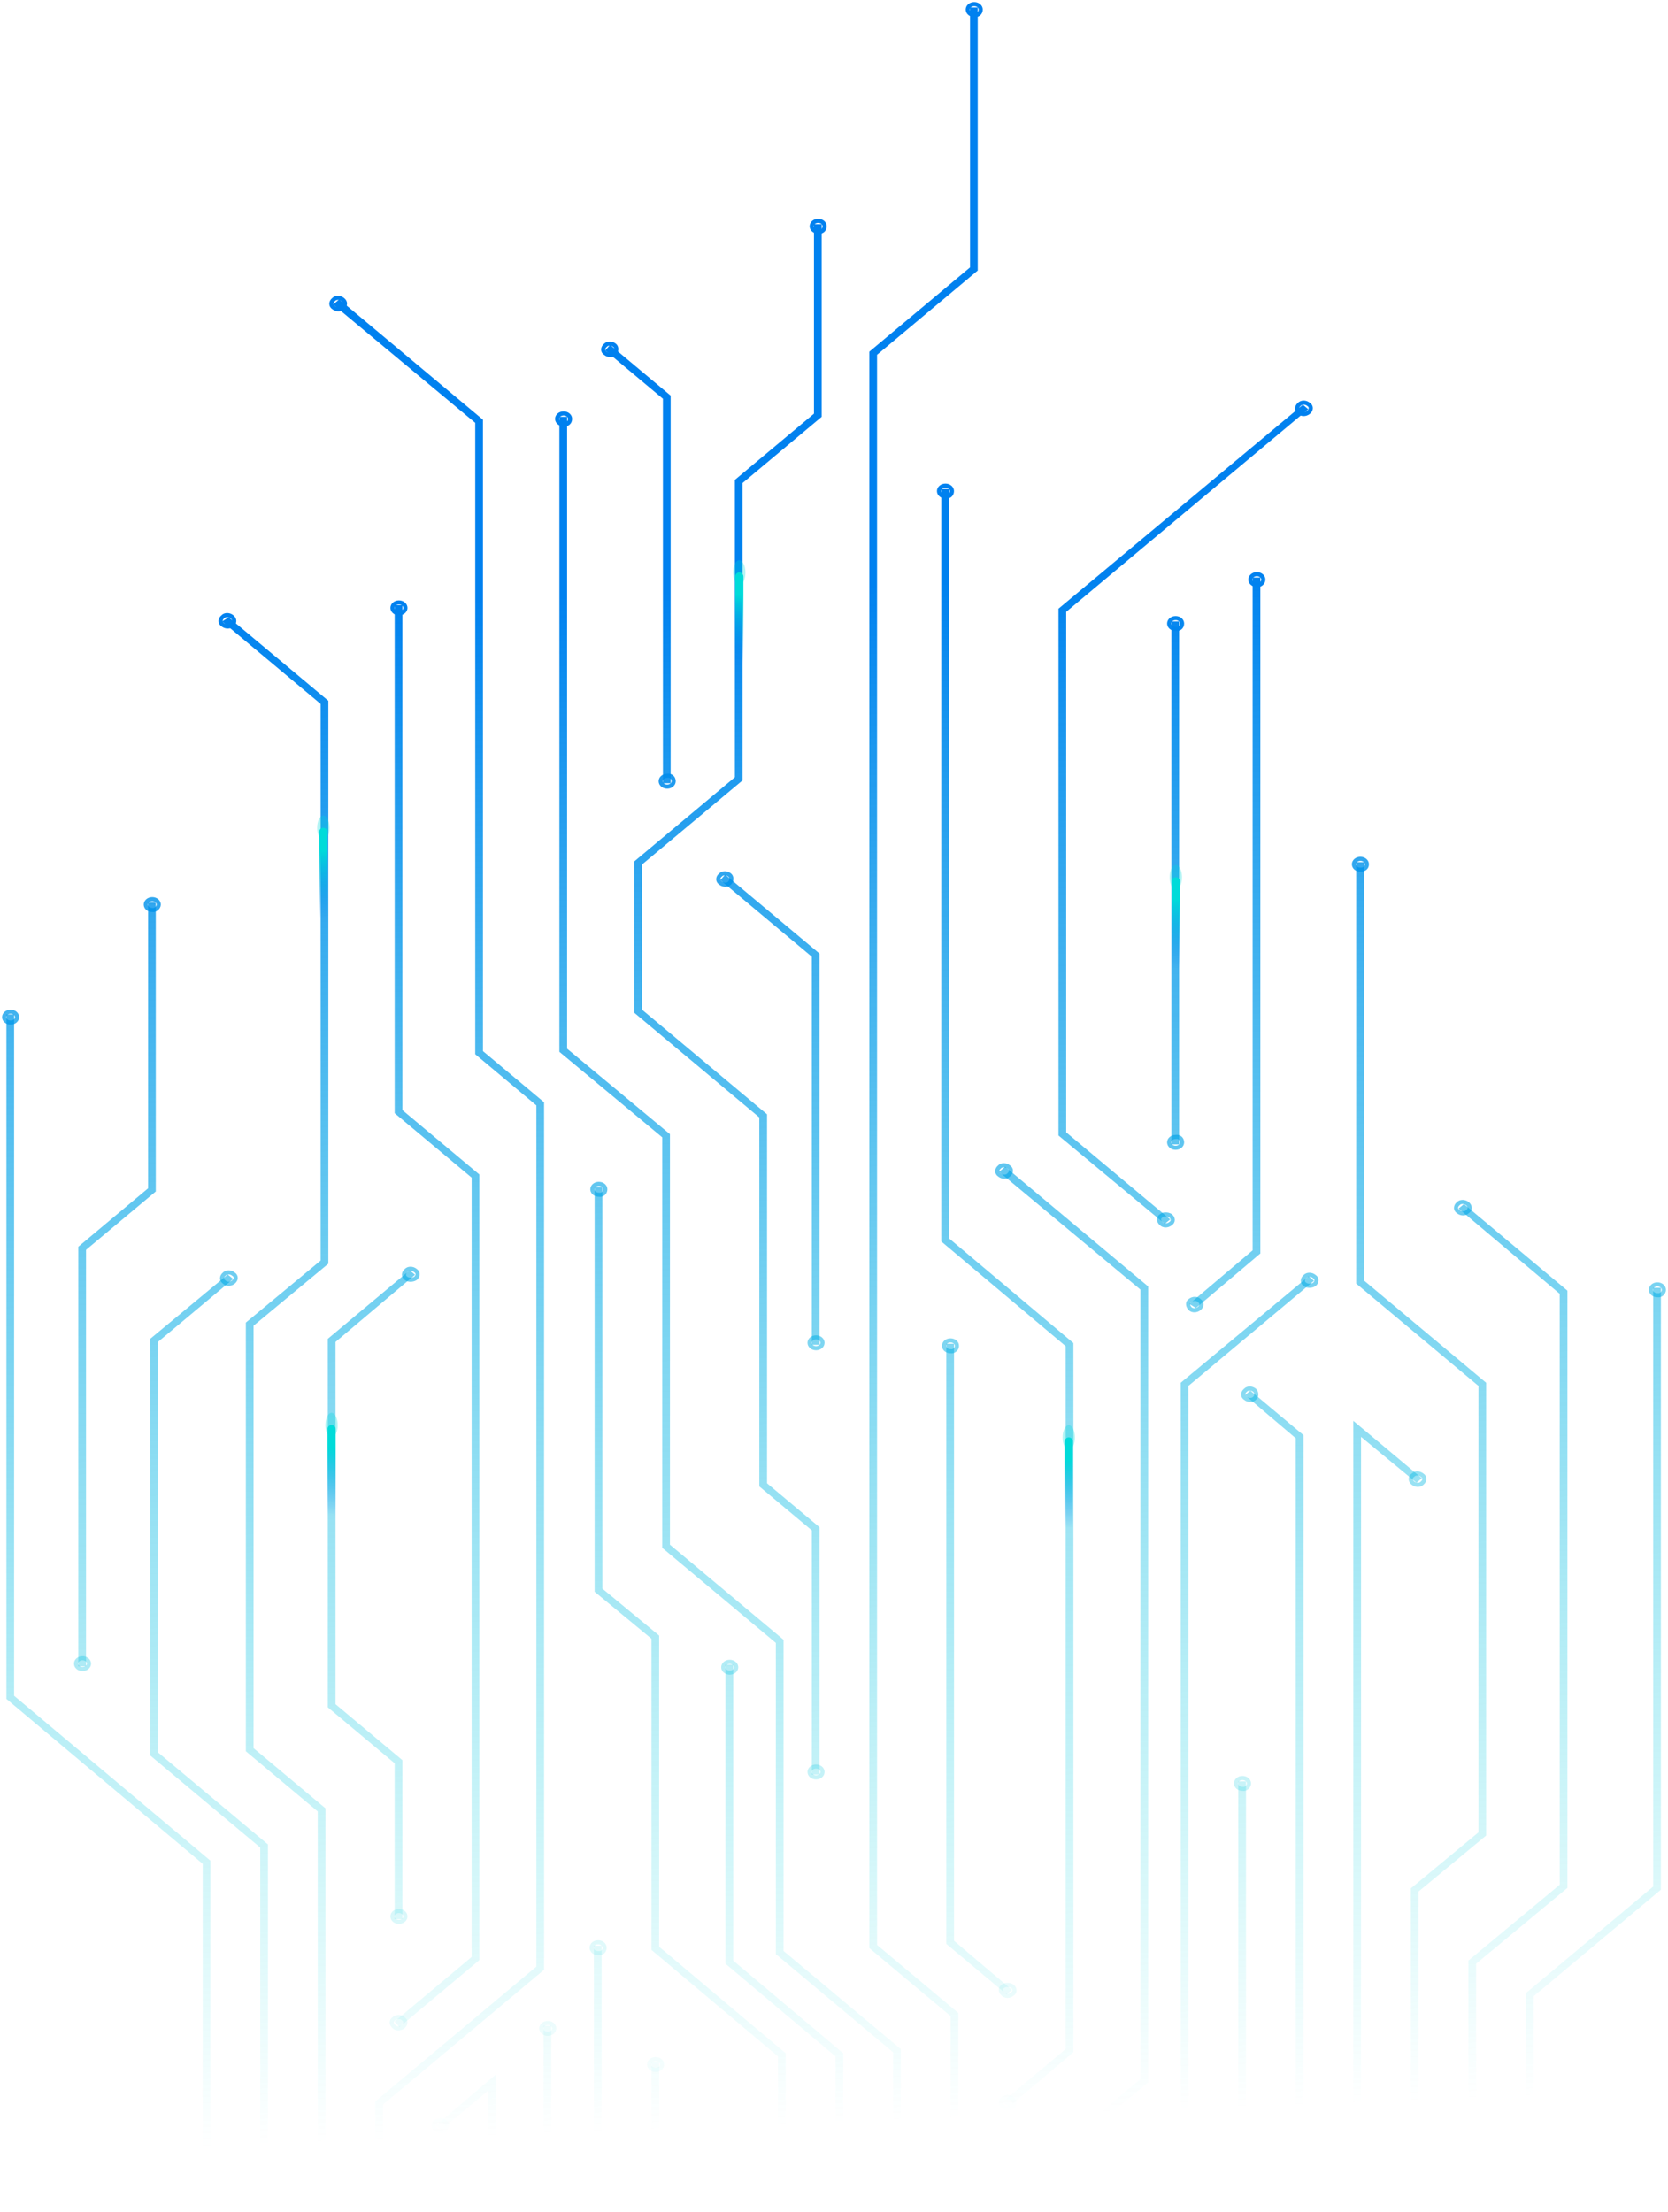 <svg width="405" height="537" viewBox="0 0 405 537" fill="none" xmlns="http://www.w3.org/2000/svg">
<path d="M2.05 412.224L49.719 452.265V536H50.592V451.973L2.923 411.932V246.799H2.05V412.224Z" stroke="url(#paint0_linear_1921_1429)"/>
<path d="M4.143 246.945C4.143 246.214 3.445 245.63 2.571 245.63C1.698 245.63 1 246.214 1 246.945C1 247.676 1.698 248.26 2.571 248.26C3.445 248.26 4.143 247.676 4.143 246.945Z" stroke="url(#paint1_linear_1921_1429)"/>
<path d="M36.972 325.274V425.961L63.687 448.32V536H64.56V448.027L37.845 425.669V325.566L55.83 310.514L55.306 310.076L36.972 325.274Z" stroke="url(#paint2_linear_1921_1429)"/>
<path d="M56.703 311.246C57.401 310.661 57.401 309.784 56.703 309.346C56.005 308.761 54.957 308.761 54.433 309.346C53.735 309.93 53.735 310.807 54.433 311.246C54.957 311.83 56.005 311.83 56.703 311.246Z" stroke="url(#paint3_linear_1921_1429)"/>
<path d="M54.776 150.935L78.348 170.663V306.276L60.189 321.328V424.938L77.65 439.551V536H78.523V439.259L61.062 424.646V321.62L79.221 306.569V170.371L55.474 150.496L54.776 150.935Z" stroke="url(#paint4_linear_1921_1429)"/>
<path d="M56.352 149.767C55.654 149.182 54.606 149.182 54.083 149.767C53.384 150.351 53.384 151.228 54.083 151.667C54.781 152.251 55.829 152.251 56.352 151.667C57.051 151.228 57.051 150.351 56.352 149.767Z" stroke="url(#paint5_linear_1921_1429)"/>
<path d="M81.666 73.922L115.889 102.418V255.714L130.731 268.135V477.693L91.618 510.427V536H92.492V510.719L131.604 477.985V267.843L116.762 255.421V102.126L82.364 73.337L81.666 73.922Z" stroke="url(#paint6_linear_1921_1429)"/>
<path d="M83.244 72.752C82.546 72.168 81.498 72.168 80.974 72.752C80.276 73.337 80.276 74.213 80.974 74.652C81.673 75.237 82.721 75.237 83.244 74.652C83.943 74.067 83.943 73.337 83.244 72.752Z" stroke="url(#paint7_linear_1921_1429)"/>
<path d="M119.035 536H119.908V504.728L106.638 515.98L107.162 516.418L119.035 506.481V536Z" stroke="url(#paint8_linear_1921_1429)"/>
<path d="M105.769 515.104C105.071 515.688 105.071 516.565 105.769 517.003C106.468 517.588 107.515 517.588 108.039 517.003C108.738 516.419 108.738 515.542 108.039 515.104C107.515 514.665 106.468 514.665 105.769 515.104Z" stroke="url(#paint9_linear_1921_1429)"/>
<path d="M132.479 492.306V536H133.352V492.306H132.479Z" stroke="url(#paint10_linear_1921_1429)"/>
<path d="M134.572 492.452C134.572 491.721 133.873 491.137 133 491.137C132.127 491.137 131.429 491.721 131.429 492.452C131.429 493.183 132.127 493.767 133 493.767C133.873 493.767 134.572 493.183 134.572 492.452Z" stroke="url(#paint11_linear_1921_1429)"/>
<path d="M144.705 472.87V536H145.578V472.87H144.705Z" stroke="url(#paint12_linear_1921_1429)"/>
<path d="M146.8 472.869C146.8 472.138 146.101 471.554 145.228 471.554C144.355 471.554 143.657 472.138 143.657 472.869C143.657 473.6 144.355 474.184 145.228 474.184C146.101 474.33 146.8 473.746 146.8 472.869Z" stroke="url(#paint13_linear_1921_1429)"/>
<path d="M158.671 501.074V536H159.544V501.074H158.671Z" stroke="url(#paint14_linear_1921_1429)"/>
<path d="M160.764 501.22C160.764 500.49 160.066 499.905 159.193 499.905C158.32 499.905 157.621 500.49 157.621 501.22C157.621 501.951 158.32 502.536 159.193 502.536C160.066 502.536 160.764 501.951 160.764 501.22Z" stroke="url(#paint15_linear_1921_1429)"/>
<path d="M144.881 386.212L158.675 397.611V473.162L189.406 499.028V536H190.279V498.736L159.548 472.87V397.318L145.754 385.92V288.74H144.881V386.212Z" stroke="url(#paint16_linear_1921_1429)"/>
<path d="M146.974 288.739C146.974 288.008 146.275 287.424 145.402 287.424C144.529 287.424 143.831 288.008 143.831 288.739C143.831 289.47 144.529 290.054 145.402 290.054C146.275 290.2 146.974 289.616 146.974 288.739Z" stroke="url(#paint17_linear_1921_1429)"/>
<path d="M176.656 476.524L203.372 499.028V536H204.245V498.736L177.529 476.231V404.625H176.656V476.524Z" stroke="url(#paint18_linear_1921_1429)"/>
<path d="M178.751 404.771C178.751 404.041 178.053 403.456 177.18 403.456C176.307 403.456 175.608 404.041 175.608 404.771C175.608 405.502 176.307 406.086 177.18 406.086C178.053 406.086 178.751 405.502 178.751 404.771Z" stroke="url(#paint19_linear_1921_1429)"/>
<path d="M136.323 255.129L161.292 275.88V375.544L188.88 398.634V474.185L217.341 498.005V536H218.214V497.713L189.753 473.893V398.341L162.165 375.252V275.588L137.196 254.837V101.687H136.323V255.129Z" stroke="url(#paint20_linear_1921_1429)"/>
<path d="M138.415 101.687C138.415 100.957 137.717 100.372 136.844 100.372C135.971 100.372 135.272 100.957 135.272 101.687C135.272 102.418 135.971 103.003 136.844 103.003C137.717 103.149 138.415 102.564 138.415 101.687Z" stroke="url(#paint21_linear_1921_1429)"/>
<path d="M236.027 65.154L211.582 85.612V472.724L231.312 489.237V536H232.186V488.945L212.455 472.432V85.905L236.9 65.446V2.316H236.027V65.154Z" stroke="url(#paint22_linear_1921_1429)"/>
<path d="M238.119 2.315C238.119 1.585 237.421 1 236.548 1C235.675 1 234.976 1.585 234.976 2.315C234.976 3.046 235.675 3.63 236.548 3.63C237.421 3.777 238.119 3.192 238.119 2.315Z" stroke="url(#paint23_linear_1921_1429)"/>
<path d="M243.357 284.502L277.406 312.852V505.02L245.278 531.763V536H246.151V532.055L278.279 505.312V312.56L244.055 283.918L243.357 284.502Z" stroke="url(#paint24_linear_1921_1429)"/>
<path d="M244.936 283.333C244.237 282.749 243.19 282.749 242.666 283.333C241.967 283.918 241.967 284.795 242.666 285.233C243.364 285.818 244.412 285.818 244.936 285.233C245.634 284.648 245.634 283.772 244.936 283.333Z" stroke="url(#paint25_linear_1921_1429)"/>
<path d="M261.344 536H262.566L268.852 530.74L268.328 530.155L261.344 536Z" stroke="url(#paint26_linear_1921_1429)"/>
<path d="M269.728 531.47C270.427 530.886 270.427 530.009 269.728 529.571C269.03 528.986 267.982 528.986 267.458 529.571C266.76 530.155 266.76 531.032 267.458 531.47C267.982 532.055 269.03 532.055 269.728 531.47Z" stroke="url(#paint27_linear_1921_1429)"/>
<path d="M287.183 335.942V536H288.056V336.234L318.263 310.953L317.74 310.514L287.183 335.942Z" stroke="url(#paint28_linear_1921_1429)"/>
<path d="M319.133 311.829C319.832 311.244 319.832 310.368 319.133 309.929C318.435 309.345 317.387 309.345 316.863 309.929C316.165 310.514 316.165 311.391 316.863 311.829C317.387 312.267 318.435 312.267 319.133 311.829Z" stroke="url(#paint29_linear_1921_1429)"/>
<path d="M301.16 432.975V536H302.033V432.975H301.16Z" stroke="url(#paint30_linear_1921_1429)"/>
<path d="M303.255 432.977C303.255 432.246 302.557 431.662 301.683 431.662C300.81 431.662 300.112 432.246 300.112 432.977C300.112 433.708 300.81 434.292 301.683 434.292C302.557 434.438 303.255 433.708 303.255 432.977Z" stroke="url(#paint31_linear_1921_1429)"/>
<path d="M303.07 338.718L315.118 348.948V536H315.991V348.655L303.593 338.28L303.07 338.718Z" stroke="url(#paint32_linear_1921_1429)"/>
<path d="M304.645 337.549C303.946 336.965 302.898 336.965 302.375 337.549C301.676 338.134 301.676 339.01 302.375 339.449C303.073 340.033 304.121 340.033 304.645 339.449C305.168 339.01 305.168 338.134 304.645 337.549Z" stroke="url(#paint33_linear_1921_1429)"/>
<path d="M329.092 536H329.965V347.779L343.934 359.323L344.457 358.885L329.092 346.025V536Z" stroke="url(#paint34_linear_1921_1429)"/>
<path d="M343.056 360.054C343.754 360.639 344.802 360.639 345.326 360.054C346.024 359.47 346.024 358.593 345.326 358.155C344.627 357.57 343.58 357.57 343.056 358.155C342.358 358.593 342.358 359.47 343.056 360.054Z" stroke="url(#paint35_linear_1921_1429)"/>
<path d="M329.791 311.391L359.474 336.234V445.105L343.061 458.695V536H343.934V458.987L360.347 445.397V335.942L330.664 311.099V209.827H329.791V311.391Z" stroke="url(#paint36_linear_1921_1429)"/>
<path d="M331.886 209.827C331.886 209.096 331.187 208.512 330.314 208.512C329.441 208.512 328.743 209.096 328.743 209.827C328.743 210.558 329.441 211.142 330.314 211.142C331.187 211.142 331.886 210.704 331.886 209.827Z" stroke="url(#paint37_linear_1921_1429)"/>
<path d="M354.934 293.416L379.205 313.875V457.818L357.03 476.231V536H357.903V476.524L380.078 458.111V313.583L355.458 292.978L354.934 293.416Z" stroke="url(#paint38_linear_1921_1429)"/>
<path d="M356.327 292.248C355.629 291.664 354.581 291.664 354.057 292.248C353.359 292.833 353.359 293.71 354.057 294.148C354.756 294.733 355.803 294.733 356.327 294.148C357.025 293.71 357.025 292.833 356.327 292.248Z" stroke="url(#paint39_linear_1921_1429)"/>
<path d="M401.904 458.257L370.998 484.123V536H371.871V484.415L402.777 458.549V313.145H401.904V458.257Z" stroke="url(#paint40_linear_1921_1429)"/>
<path d="M404.001 313.144C404.001 312.413 403.302 311.829 402.429 311.829C401.556 311.829 400.858 312.413 400.858 313.144C400.858 313.875 401.556 314.459 402.429 314.459C403.302 314.605 404.001 313.875 404.001 313.144Z" stroke="url(#paint41_linear_1921_1429)"/>
<path d="M115.889 285.379V475.647L97.031 491.429L96.507 490.845L115.016 475.354V285.671L96.333 270.035V147.427H97.206V269.742L115.889 285.379Z" stroke="url(#paint42_linear_1921_1429)"/>
<path d="M97.909 492.014C97.211 492.599 96.163 492.599 95.639 492.014C94.941 491.43 94.941 490.553 95.639 490.114C96.338 489.53 97.386 489.53 97.909 490.114C98.608 490.553 98.608 491.43 97.909 492.014Z" stroke="url(#paint43_linear_1921_1429)"/>
<path d="M98.436 147.576C98.436 146.845 97.738 146.261 96.865 146.261C95.992 146.261 95.293 146.845 95.293 147.576C95.293 148.307 95.992 148.891 96.865 148.891C97.738 148.891 98.436 148.307 98.436 147.576Z" stroke="url(#paint44_linear_1921_1429)"/>
<path d="M99.998 309.491L80.965 325.565V413.977L97.204 427.568V465.417H96.331V427.86L80.092 414.269V325.273L99.474 309.052L99.998 309.491Z" stroke="url(#paint45_linear_1921_1429)"/>
<path d="M98.431 465.27C98.431 466.001 97.733 466.585 96.86 466.585C95.987 466.585 95.288 466.001 95.288 465.27C95.288 464.54 95.987 463.955 96.86 463.955C97.733 463.955 98.431 464.54 98.431 465.27Z" stroke="url(#paint46_linear_1921_1429)"/>
<path d="M100.878 310.369C101.576 309.784 101.576 308.908 100.878 308.469C100.179 307.885 99.132 307.885 98.608 308.469C97.909 309.054 97.909 309.931 98.608 310.369C99.132 310.807 100.179 310.807 100.878 310.369Z" stroke="url(#paint47_linear_1921_1429)"/>
<path d="M260.124 326.295V498.004L244.933 510.864L244.235 510.279L259.251 497.712V326.588L229.043 301.16V119.222H229.917V300.868L260.124 326.295Z" stroke="url(#paint48_linear_1921_1429)"/>
<path d="M245.808 511.449C245.109 512.033 244.062 512.033 243.538 511.449C242.839 510.864 242.839 509.987 243.538 509.549C244.236 508.965 245.284 508.965 245.808 509.549C246.506 510.134 246.506 511.01 245.808 511.449Z" stroke="url(#paint49_linear_1921_1429)"/>
<path d="M231.136 119.223C231.136 118.493 230.438 117.908 229.565 117.908C228.692 117.908 227.993 118.493 227.993 119.223C227.993 119.954 228.692 120.539 229.565 120.539C230.438 120.685 231.136 120.1 231.136 119.223Z" stroke="url(#paint50_linear_1921_1429)"/>
<path d="M244.933 483.099L244.409 483.538L230.266 471.701V326.735H231.139V471.408L244.933 483.099Z" stroke="url(#paint51_linear_1921_1429)"/>
<path d="M245.798 482.222C246.497 482.806 246.497 483.683 245.798 484.122C245.1 484.706 244.052 484.706 243.528 484.122C242.83 483.537 242.83 482.66 243.528 482.222C244.052 481.783 245.1 481.783 245.798 482.222Z" stroke="url(#paint52_linear_1921_1429)"/>
<path d="M232.358 326.735C232.358 326.004 231.66 325.42 230.787 325.42C229.914 325.42 229.215 326.004 229.215 326.735C229.215 327.466 229.914 328.05 230.787 328.05C231.485 328.197 232.358 327.612 232.358 326.735Z" stroke="url(#paint53_linear_1921_1429)"/>
<path d="M37.322 219.618V289.032L20.385 303.207V404.041H19.512V302.915L36.449 288.74V219.618H37.322Z" stroke="url(#paint54_linear_1921_1429)"/>
<path d="M21.604 403.893C21.604 404.624 20.906 405.208 20.033 405.208C19.16 405.208 18.461 404.624 18.461 403.893C18.461 403.163 19.16 402.578 20.033 402.578C20.906 402.578 21.604 403.163 21.604 403.893Z" stroke="url(#paint55_linear_1921_1429)"/>
<path d="M38.542 219.617C38.542 218.886 37.843 218.301 36.97 218.301C36.097 218.301 35.399 218.886 35.399 219.617C35.399 220.347 36.097 220.932 36.97 220.932C37.669 221.078 38.542 220.347 38.542 219.617Z" stroke="url(#paint56_linear_1921_1429)"/>
<path d="M199.009 54.923V100.956L179.802 117.031V189.222L155.356 209.68V245.337L185.738 270.765V360.346L198.485 371.013V430.344H197.612V371.306L184.865 360.638V271.057L154.483 245.63V209.388L178.929 188.929V116.739L198.136 100.664V54.923H199.009Z" stroke="url(#paint57_linear_1921_1429)"/>
<path d="M199.71 430.199C199.71 430.93 199.012 431.514 198.139 431.514C197.266 431.514 196.567 430.93 196.567 430.199C196.567 429.468 197.266 428.884 198.139 428.884C199.012 428.884 199.71 429.468 199.71 430.199Z" stroke="url(#paint58_linear_1921_1429)"/>
<path d="M200.229 54.926C200.229 54.195 199.531 53.61 198.658 53.61C197.785 53.61 197.086 54.195 197.086 54.926C197.086 55.656 197.785 56.241 198.658 56.241C199.531 56.387 200.229 55.802 200.229 54.926Z" stroke="url(#paint59_linear_1921_1429)"/>
<path d="M198.484 231.747V326.004H197.61V232.04L175.61 213.627L176.133 213.042L198.484 231.747Z" stroke="url(#paint60_linear_1921_1429)"/>
<path d="M199.709 326.005C199.709 326.735 199.01 327.32 198.137 327.32C197.264 327.32 196.566 326.735 196.566 326.005C196.566 325.274 197.264 324.689 198.137 324.689C199.01 324.689 199.709 325.274 199.709 326.005Z" stroke="url(#paint61_linear_1921_1429)"/>
<path d="M177.186 212.457C176.488 211.873 175.44 211.873 174.916 212.457C174.218 213.042 174.218 213.919 174.916 214.357C175.615 214.942 176.662 214.942 177.186 214.357C177.71 213.772 177.71 212.896 177.186 212.457Z" stroke="url(#paint62_linear_1921_1429)"/>
<path d="M162.336 96.279V189.66H161.463V96.572L147.668 85.027L148.192 84.442L162.336 96.279Z" stroke="url(#paint63_linear_1921_1429)"/>
<path d="M163.565 189.66C163.565 190.391 162.867 190.975 161.994 190.975C161.121 190.975 160.422 190.391 160.422 189.66C160.422 188.929 161.121 188.345 161.994 188.345C162.867 188.199 163.565 188.783 163.565 189.66Z" stroke="url(#paint64_linear_1921_1429)"/>
<path d="M149.247 83.86C148.549 83.275 147.501 83.275 146.977 83.86C146.279 84.444 146.279 85.321 146.977 85.759C147.676 86.344 148.723 86.344 149.247 85.759C149.771 85.175 149.771 84.298 149.247 83.86Z" stroke="url(#paint65_linear_1921_1429)"/>
<path d="M305.519 140.707V304.086L290.328 316.946L289.63 316.507L304.646 303.794V140.707H305.519Z" stroke="url(#paint66_linear_1921_1429)"/>
<path d="M291.2 317.675C290.501 318.26 289.454 318.26 288.93 317.675C288.406 317.091 288.231 316.214 288.93 315.776C289.628 315.191 290.676 315.191 291.2 315.776C291.898 316.214 291.898 317.091 291.2 317.675Z" stroke="url(#paint67_linear_1921_1429)"/>
<path d="M306.742 140.706C306.742 139.975 306.043 139.39 305.17 139.39C304.297 139.39 303.599 139.975 303.599 140.706C303.599 141.436 304.297 142.021 305.17 142.021C306.043 142.167 306.742 141.436 306.742 140.706Z" stroke="url(#paint68_linear_1921_1429)"/>
<path d="M316.872 99.348L258.378 148.303V275.148L283.347 296.045L282.823 296.484L257.505 275.44V148.011L316.349 98.909L316.872 99.348Z" stroke="url(#paint69_linear_1921_1429)"/>
<path d="M284.22 295.169C284.918 295.754 284.918 296.631 284.22 297.069C283.521 297.653 282.473 297.653 281.95 297.069C281.251 296.484 281.251 295.608 281.95 295.169C282.473 294.731 283.521 294.731 284.22 295.169Z" stroke="url(#paint70_linear_1921_1429)"/>
<path d="M317.737 100.08C318.436 99.495 318.436 98.618 317.737 98.18C317.039 97.595 315.991 97.595 315.467 98.18C314.769 98.764 314.769 99.641 315.467 100.08C315.991 100.664 317.039 100.664 317.737 100.08Z" stroke="url(#paint71_linear_1921_1429)"/>
<path d="M284.922 151.373V277.341H285.795V151.373H284.922Z" stroke="url(#paint72_linear_1921_1429)"/>
<path d="M287.017 277.342C287.017 278.073 286.319 278.658 285.446 278.658C284.573 278.658 283.874 278.073 283.874 277.342C283.874 276.612 284.573 276.027 285.446 276.027C286.319 275.881 287.017 276.466 287.017 277.342Z" stroke="url(#paint73_linear_1921_1429)"/>
<path d="M287.017 151.375C287.017 150.644 286.319 150.06 285.446 150.06C284.573 150.06 283.874 150.644 283.874 151.375C283.874 152.105 284.573 152.69 285.446 152.69C286.319 152.836 287.017 152.252 287.017 151.375Z" stroke="url(#paint74_linear_1921_1429)"/>
<path d="M179.5 185.984L179.5 139.97" stroke="url(#paint75_linear_1921_1429)" stroke-width="2" stroke-linecap="round"/>
<g opacity="0.3" filter="url(#filter0_f_1921_1429)">
<ellipse cx="179.5" cy="139.001" rx="3.001" ry="1.5" transform="rotate(-90 179.5 139.001)" fill="#01DBDA"/>
</g>
<path d="M285.5 259.984L285.5 213.97" stroke="url(#paint76_linear_1921_1429)" stroke-width="2" stroke-linecap="round"/>
<g opacity="0.3" filter="url(#filter1_f_1921_1429)">
<ellipse cx="285.5" cy="213.001" rx="3.001" ry="1.5" transform="rotate(-90 285.5 213.001)" fill="#01DBDA"/>
</g>
<path d="M80.5 392.984L80.5 346.97" stroke="url(#paint77_linear_1921_1429)" stroke-width="2" stroke-linecap="round"/>
<g opacity="0.3" filter="url(#filter2_f_1921_1429)">
<ellipse cx="80.5" cy="346.001" rx="3.001" ry="1.5" transform="rotate(-90 80.5 346.001)" fill="#01DBDA"/>
</g>
<path d="M78.5 247.984L78.5 201.97" stroke="url(#paint78_linear_1921_1429)" stroke-width="2" stroke-linecap="round"/>
<g opacity="0.3" filter="url(#filter3_f_1921_1429)">
<ellipse cx="78.5" cy="201.001" rx="3.001" ry="1.5" transform="rotate(-90 78.5 201.001)" fill="#01DBDA"/>
</g>
<path d="M259.5 395.984L259.5 349.97" stroke="url(#paint79_linear_1921_1429)" stroke-width="2" stroke-linecap="round"/>
<g opacity="0.3" filter="url(#filter4_f_1921_1429)">
<ellipse cx="259.5" cy="349.001" rx="3.001" ry="1.5" transform="rotate(-90 259.5 349.001)" fill="#01DBDA"/>
</g>
<defs>
<filter id="filter0_f_1921_1429" x="174" y="132" width="11" height="14.002" filterUnits="userSpaceOnUse" color-interpolation-filters="sRGB">
<feFlood flood-opacity="0" result="BackgroundImageFix"/>
<feBlend mode="normal" in="SourceGraphic" in2="BackgroundImageFix" result="shape"/>
<feGaussianBlur stdDeviation="2" result="effect1_foregroundBlur_1921_1429"/>
</filter>
<filter id="filter1_f_1921_1429" x="280" y="206" width="11" height="14.002" filterUnits="userSpaceOnUse" color-interpolation-filters="sRGB">
<feFlood flood-opacity="0" result="BackgroundImageFix"/>
<feBlend mode="normal" in="SourceGraphic" in2="BackgroundImageFix" result="shape"/>
<feGaussianBlur stdDeviation="2" result="effect1_foregroundBlur_1921_1429"/>
</filter>
<filter id="filter2_f_1921_1429" x="75" y="339" width="11" height="14.002" filterUnits="userSpaceOnUse" color-interpolation-filters="sRGB">
<feFlood flood-opacity="0" result="BackgroundImageFix"/>
<feBlend mode="normal" in="SourceGraphic" in2="BackgroundImageFix" result="shape"/>
<feGaussianBlur stdDeviation="2" result="effect1_foregroundBlur_1921_1429"/>
</filter>
<filter id="filter3_f_1921_1429" x="73" y="194" width="11" height="14.002" filterUnits="userSpaceOnUse" color-interpolation-filters="sRGB">
<feFlood flood-opacity="0" result="BackgroundImageFix"/>
<feBlend mode="normal" in="SourceGraphic" in2="BackgroundImageFix" result="shape"/>
<feGaussianBlur stdDeviation="2" result="effect1_foregroundBlur_1921_1429"/>
</filter>
<filter id="filter4_f_1921_1429" x="254" y="342" width="11" height="14.002" filterUnits="userSpaceOnUse" color-interpolation-filters="sRGB">
<feFlood flood-opacity="0" result="BackgroundImageFix"/>
<feBlend mode="normal" in="SourceGraphic" in2="BackgroundImageFix" result="shape"/>
<feGaussianBlur stdDeviation="2" result="effect1_foregroundBlur_1921_1429"/>
</filter>
<linearGradient id="paint0_linear_1921_1429" x1="170" y1="143.5" x2="184.201" y2="516.459" gradientUnits="userSpaceOnUse">
<stop stop-color="#0081EF"/>
<stop offset="1" stop-color="#00DBD9" stop-opacity="0"/>
</linearGradient>
<linearGradient id="paint1_linear_1921_1429" x1="170" y1="143.5" x2="184.201" y2="516.459" gradientUnits="userSpaceOnUse">
<stop stop-color="#0081EF"/>
<stop offset="1" stop-color="#00DBD9" stop-opacity="0"/>
</linearGradient>
<linearGradient id="paint2_linear_1921_1429" x1="170" y1="143.5" x2="184.201" y2="516.459" gradientUnits="userSpaceOnUse">
<stop stop-color="#0081EF"/>
<stop offset="1" stop-color="#00DBD9" stop-opacity="0"/>
</linearGradient>
<linearGradient id="paint3_linear_1921_1429" x1="170" y1="143.5" x2="184.201" y2="516.459" gradientUnits="userSpaceOnUse">
<stop stop-color="#0081EF"/>
<stop offset="1" stop-color="#00DBD9" stop-opacity="0"/>
</linearGradient>
<linearGradient id="paint4_linear_1921_1429" x1="170" y1="143.5" x2="184.201" y2="516.459" gradientUnits="userSpaceOnUse">
<stop stop-color="#0081EF"/>
<stop offset="1" stop-color="#00DBD9" stop-opacity="0"/>
</linearGradient>
<linearGradient id="paint5_linear_1921_1429" x1="170" y1="143.5" x2="184.201" y2="516.459" gradientUnits="userSpaceOnUse">
<stop stop-color="#0081EF"/>
<stop offset="1" stop-color="#00DBD9" stop-opacity="0"/>
</linearGradient>
<linearGradient id="paint6_linear_1921_1429" x1="170" y1="143.5" x2="184.201" y2="516.459" gradientUnits="userSpaceOnUse">
<stop stop-color="#0081EF"/>
<stop offset="1" stop-color="#00DBD9" stop-opacity="0"/>
</linearGradient>
<linearGradient id="paint7_linear_1921_1429" x1="170" y1="143.5" x2="184.201" y2="516.459" gradientUnits="userSpaceOnUse">
<stop stop-color="#0081EF"/>
<stop offset="1" stop-color="#00DBD9" stop-opacity="0"/>
</linearGradient>
<linearGradient id="paint8_linear_1921_1429" x1="170" y1="143.5" x2="184.201" y2="516.459" gradientUnits="userSpaceOnUse">
<stop stop-color="#0081EF"/>
<stop offset="1" stop-color="#00DBD9" stop-opacity="0"/>
</linearGradient>
<linearGradient id="paint9_linear_1921_1429" x1="170" y1="143.5" x2="184.201" y2="516.459" gradientUnits="userSpaceOnUse">
<stop stop-color="#0081EF"/>
<stop offset="1" stop-color="#00DBD9" stop-opacity="0"/>
</linearGradient>
<linearGradient id="paint10_linear_1921_1429" x1="170" y1="143.5" x2="184.201" y2="516.459" gradientUnits="userSpaceOnUse">
<stop stop-color="#0081EF"/>
<stop offset="1" stop-color="#00DBD9" stop-opacity="0"/>
</linearGradient>
<linearGradient id="paint11_linear_1921_1429" x1="170" y1="143.5" x2="184.201" y2="516.459" gradientUnits="userSpaceOnUse">
<stop stop-color="#0081EF"/>
<stop offset="1" stop-color="#00DBD9" stop-opacity="0"/>
</linearGradient>
<linearGradient id="paint12_linear_1921_1429" x1="170" y1="143.5" x2="184.201" y2="516.459" gradientUnits="userSpaceOnUse">
<stop stop-color="#0081EF"/>
<stop offset="1" stop-color="#00DBD9" stop-opacity="0"/>
</linearGradient>
<linearGradient id="paint13_linear_1921_1429" x1="170" y1="143.5" x2="184.201" y2="516.459" gradientUnits="userSpaceOnUse">
<stop stop-color="#0081EF"/>
<stop offset="1" stop-color="#00DBD9" stop-opacity="0"/>
</linearGradient>
<linearGradient id="paint14_linear_1921_1429" x1="170" y1="143.5" x2="184.201" y2="516.459" gradientUnits="userSpaceOnUse">
<stop stop-color="#0081EF"/>
<stop offset="1" stop-color="#00DBD9" stop-opacity="0"/>
</linearGradient>
<linearGradient id="paint15_linear_1921_1429" x1="170" y1="143.5" x2="184.201" y2="516.459" gradientUnits="userSpaceOnUse">
<stop stop-color="#0081EF"/>
<stop offset="1" stop-color="#00DBD9" stop-opacity="0"/>
</linearGradient>
<linearGradient id="paint16_linear_1921_1429" x1="170" y1="143.5" x2="184.201" y2="516.459" gradientUnits="userSpaceOnUse">
<stop stop-color="#0081EF"/>
<stop offset="1" stop-color="#00DBD9" stop-opacity="0"/>
</linearGradient>
<linearGradient id="paint17_linear_1921_1429" x1="170" y1="143.5" x2="184.201" y2="516.459" gradientUnits="userSpaceOnUse">
<stop stop-color="#0081EF"/>
<stop offset="1" stop-color="#00DBD9" stop-opacity="0"/>
</linearGradient>
<linearGradient id="paint18_linear_1921_1429" x1="170" y1="143.5" x2="184.201" y2="516.459" gradientUnits="userSpaceOnUse">
<stop stop-color="#0081EF"/>
<stop offset="1" stop-color="#00DBD9" stop-opacity="0"/>
</linearGradient>
<linearGradient id="paint19_linear_1921_1429" x1="170" y1="143.5" x2="184.201" y2="516.459" gradientUnits="userSpaceOnUse">
<stop stop-color="#0081EF"/>
<stop offset="1" stop-color="#00DBD9" stop-opacity="0"/>
</linearGradient>
<linearGradient id="paint20_linear_1921_1429" x1="170" y1="143.5" x2="184.201" y2="516.459" gradientUnits="userSpaceOnUse">
<stop stop-color="#0081EF"/>
<stop offset="1" stop-color="#00DBD9" stop-opacity="0"/>
</linearGradient>
<linearGradient id="paint21_linear_1921_1429" x1="170" y1="143.5" x2="184.201" y2="516.459" gradientUnits="userSpaceOnUse">
<stop stop-color="#0081EF"/>
<stop offset="1" stop-color="#00DBD9" stop-opacity="0"/>
</linearGradient>
<linearGradient id="paint22_linear_1921_1429" x1="170" y1="143.5" x2="184.201" y2="516.459" gradientUnits="userSpaceOnUse">
<stop stop-color="#0081EF"/>
<stop offset="1" stop-color="#00DBD9" stop-opacity="0"/>
</linearGradient>
<linearGradient id="paint23_linear_1921_1429" x1="170" y1="143.5" x2="184.201" y2="516.459" gradientUnits="userSpaceOnUse">
<stop stop-color="#0081EF"/>
<stop offset="1" stop-color="#00DBD9" stop-opacity="0"/>
</linearGradient>
<linearGradient id="paint24_linear_1921_1429" x1="170" y1="143.5" x2="184.201" y2="516.459" gradientUnits="userSpaceOnUse">
<stop stop-color="#0081EF"/>
<stop offset="1" stop-color="#00DBD9" stop-opacity="0"/>
</linearGradient>
<linearGradient id="paint25_linear_1921_1429" x1="170" y1="143.5" x2="184.201" y2="516.459" gradientUnits="userSpaceOnUse">
<stop stop-color="#0081EF"/>
<stop offset="1" stop-color="#00DBD9" stop-opacity="0"/>
</linearGradient>
<linearGradient id="paint26_linear_1921_1429" x1="170" y1="143.5" x2="184.201" y2="516.459" gradientUnits="userSpaceOnUse">
<stop stop-color="#0081EF"/>
<stop offset="1" stop-color="#00DBD9" stop-opacity="0"/>
</linearGradient>
<linearGradient id="paint27_linear_1921_1429" x1="170" y1="143.5" x2="184.201" y2="516.459" gradientUnits="userSpaceOnUse">
<stop stop-color="#0081EF"/>
<stop offset="1" stop-color="#00DBD9" stop-opacity="0"/>
</linearGradient>
<linearGradient id="paint28_linear_1921_1429" x1="170" y1="143.5" x2="184.201" y2="516.459" gradientUnits="userSpaceOnUse">
<stop stop-color="#0081EF"/>
<stop offset="1" stop-color="#00DBD9" stop-opacity="0"/>
</linearGradient>
<linearGradient id="paint29_linear_1921_1429" x1="170" y1="143.5" x2="184.201" y2="516.459" gradientUnits="userSpaceOnUse">
<stop stop-color="#0081EF"/>
<stop offset="1" stop-color="#00DBD9" stop-opacity="0"/>
</linearGradient>
<linearGradient id="paint30_linear_1921_1429" x1="170" y1="143.5" x2="184.201" y2="516.459" gradientUnits="userSpaceOnUse">
<stop stop-color="#0081EF"/>
<stop offset="1" stop-color="#00DBD9" stop-opacity="0"/>
</linearGradient>
<linearGradient id="paint31_linear_1921_1429" x1="170" y1="143.5" x2="184.201" y2="516.459" gradientUnits="userSpaceOnUse">
<stop stop-color="#0081EF"/>
<stop offset="1" stop-color="#00DBD9" stop-opacity="0"/>
</linearGradient>
<linearGradient id="paint32_linear_1921_1429" x1="170" y1="143.5" x2="184.201" y2="516.459" gradientUnits="userSpaceOnUse">
<stop stop-color="#0081EF"/>
<stop offset="1" stop-color="#00DBD9" stop-opacity="0"/>
</linearGradient>
<linearGradient id="paint33_linear_1921_1429" x1="170" y1="143.5" x2="184.201" y2="516.459" gradientUnits="userSpaceOnUse">
<stop stop-color="#0081EF"/>
<stop offset="1" stop-color="#00DBD9" stop-opacity="0"/>
</linearGradient>
<linearGradient id="paint34_linear_1921_1429" x1="170" y1="143.5" x2="184.201" y2="516.459" gradientUnits="userSpaceOnUse">
<stop stop-color="#0081EF"/>
<stop offset="1" stop-color="#00DBD9" stop-opacity="0"/>
</linearGradient>
<linearGradient id="paint35_linear_1921_1429" x1="170" y1="143.5" x2="184.201" y2="516.459" gradientUnits="userSpaceOnUse">
<stop stop-color="#0081EF"/>
<stop offset="1" stop-color="#00DBD9" stop-opacity="0"/>
</linearGradient>
<linearGradient id="paint36_linear_1921_1429" x1="170" y1="143.5" x2="184.201" y2="516.459" gradientUnits="userSpaceOnUse">
<stop stop-color="#0081EF"/>
<stop offset="1" stop-color="#00DBD9" stop-opacity="0"/>
</linearGradient>
<linearGradient id="paint37_linear_1921_1429" x1="170" y1="143.5" x2="184.201" y2="516.459" gradientUnits="userSpaceOnUse">
<stop stop-color="#0081EF"/>
<stop offset="1" stop-color="#00DBD9" stop-opacity="0"/>
</linearGradient>
<linearGradient id="paint38_linear_1921_1429" x1="170" y1="143.5" x2="184.201" y2="516.459" gradientUnits="userSpaceOnUse">
<stop stop-color="#0081EF"/>
<stop offset="1" stop-color="#00DBD9" stop-opacity="0"/>
</linearGradient>
<linearGradient id="paint39_linear_1921_1429" x1="170" y1="143.5" x2="184.201" y2="516.459" gradientUnits="userSpaceOnUse">
<stop stop-color="#0081EF"/>
<stop offset="1" stop-color="#00DBD9" stop-opacity="0"/>
</linearGradient>
<linearGradient id="paint40_linear_1921_1429" x1="170" y1="143.5" x2="184.201" y2="516.459" gradientUnits="userSpaceOnUse">
<stop stop-color="#0081EF"/>
<stop offset="1" stop-color="#00DBD9" stop-opacity="0"/>
</linearGradient>
<linearGradient id="paint41_linear_1921_1429" x1="170" y1="143.5" x2="184.201" y2="516.459" gradientUnits="userSpaceOnUse">
<stop stop-color="#0081EF"/>
<stop offset="1" stop-color="#00DBD9" stop-opacity="0"/>
</linearGradient>
<linearGradient id="paint42_linear_1921_1429" x1="170" y1="143.5" x2="184.201" y2="516.459" gradientUnits="userSpaceOnUse">
<stop stop-color="#0081EF"/>
<stop offset="1" stop-color="#00DBD9" stop-opacity="0"/>
</linearGradient>
<linearGradient id="paint43_linear_1921_1429" x1="170" y1="143.5" x2="184.201" y2="516.459" gradientUnits="userSpaceOnUse">
<stop stop-color="#0081EF"/>
<stop offset="1" stop-color="#00DBD9" stop-opacity="0"/>
</linearGradient>
<linearGradient id="paint44_linear_1921_1429" x1="170" y1="143.5" x2="184.201" y2="516.459" gradientUnits="userSpaceOnUse">
<stop stop-color="#0081EF"/>
<stop offset="1" stop-color="#00DBD9" stop-opacity="0"/>
</linearGradient>
<linearGradient id="paint45_linear_1921_1429" x1="170" y1="143.5" x2="184.201" y2="516.459" gradientUnits="userSpaceOnUse">
<stop stop-color="#0081EF"/>
<stop offset="1" stop-color="#00DBD9" stop-opacity="0"/>
</linearGradient>
<linearGradient id="paint46_linear_1921_1429" x1="170" y1="143.5" x2="184.201" y2="516.459" gradientUnits="userSpaceOnUse">
<stop stop-color="#0081EF"/>
<stop offset="1" stop-color="#00DBD9" stop-opacity="0"/>
</linearGradient>
<linearGradient id="paint47_linear_1921_1429" x1="170" y1="143.5" x2="184.201" y2="516.459" gradientUnits="userSpaceOnUse">
<stop stop-color="#0081EF"/>
<stop offset="1" stop-color="#00DBD9" stop-opacity="0"/>
</linearGradient>
<linearGradient id="paint48_linear_1921_1429" x1="170" y1="143.5" x2="184.201" y2="516.459" gradientUnits="userSpaceOnUse">
<stop stop-color="#0081EF"/>
<stop offset="1" stop-color="#00DBD9" stop-opacity="0"/>
</linearGradient>
<linearGradient id="paint49_linear_1921_1429" x1="170" y1="143.5" x2="184.201" y2="516.459" gradientUnits="userSpaceOnUse">
<stop stop-color="#0081EF"/>
<stop offset="1" stop-color="#00DBD9" stop-opacity="0"/>
</linearGradient>
<linearGradient id="paint50_linear_1921_1429" x1="170" y1="143.5" x2="184.201" y2="516.459" gradientUnits="userSpaceOnUse">
<stop stop-color="#0081EF"/>
<stop offset="1" stop-color="#00DBD9" stop-opacity="0"/>
</linearGradient>
<linearGradient id="paint51_linear_1921_1429" x1="170" y1="143.5" x2="184.201" y2="516.459" gradientUnits="userSpaceOnUse">
<stop stop-color="#0081EF"/>
<stop offset="1" stop-color="#00DBD9" stop-opacity="0"/>
</linearGradient>
<linearGradient id="paint52_linear_1921_1429" x1="170" y1="143.5" x2="184.201" y2="516.459" gradientUnits="userSpaceOnUse">
<stop stop-color="#0081EF"/>
<stop offset="1" stop-color="#00DBD9" stop-opacity="0"/>
</linearGradient>
<linearGradient id="paint53_linear_1921_1429" x1="170" y1="143.5" x2="184.201" y2="516.459" gradientUnits="userSpaceOnUse">
<stop stop-color="#0081EF"/>
<stop offset="1" stop-color="#00DBD9" stop-opacity="0"/>
</linearGradient>
<linearGradient id="paint54_linear_1921_1429" x1="170" y1="143.5" x2="184.201" y2="516.459" gradientUnits="userSpaceOnUse">
<stop stop-color="#0081EF"/>
<stop offset="1" stop-color="#00DBD9" stop-opacity="0"/>
</linearGradient>
<linearGradient id="paint55_linear_1921_1429" x1="170" y1="143.5" x2="184.201" y2="516.459" gradientUnits="userSpaceOnUse">
<stop stop-color="#0081EF"/>
<stop offset="1" stop-color="#00DBD9" stop-opacity="0"/>
</linearGradient>
<linearGradient id="paint56_linear_1921_1429" x1="170" y1="143.5" x2="184.201" y2="516.459" gradientUnits="userSpaceOnUse">
<stop stop-color="#0081EF"/>
<stop offset="1" stop-color="#00DBD9" stop-opacity="0"/>
</linearGradient>
<linearGradient id="paint57_linear_1921_1429" x1="170" y1="143.5" x2="184.201" y2="516.459" gradientUnits="userSpaceOnUse">
<stop stop-color="#0081EF"/>
<stop offset="1" stop-color="#00DBD9" stop-opacity="0"/>
</linearGradient>
<linearGradient id="paint58_linear_1921_1429" x1="170" y1="143.5" x2="184.201" y2="516.459" gradientUnits="userSpaceOnUse">
<stop stop-color="#0081EF"/>
<stop offset="1" stop-color="#00DBD9" stop-opacity="0"/>
</linearGradient>
<linearGradient id="paint59_linear_1921_1429" x1="170" y1="143.5" x2="184.201" y2="516.459" gradientUnits="userSpaceOnUse">
<stop stop-color="#0081EF"/>
<stop offset="1" stop-color="#00DBD9" stop-opacity="0"/>
</linearGradient>
<linearGradient id="paint60_linear_1921_1429" x1="170" y1="143.5" x2="184.201" y2="516.459" gradientUnits="userSpaceOnUse">
<stop stop-color="#0081EF"/>
<stop offset="1" stop-color="#00DBD9" stop-opacity="0"/>
</linearGradient>
<linearGradient id="paint61_linear_1921_1429" x1="170" y1="143.5" x2="184.201" y2="516.459" gradientUnits="userSpaceOnUse">
<stop stop-color="#0081EF"/>
<stop offset="1" stop-color="#00DBD9" stop-opacity="0"/>
</linearGradient>
<linearGradient id="paint62_linear_1921_1429" x1="170" y1="143.5" x2="184.201" y2="516.459" gradientUnits="userSpaceOnUse">
<stop stop-color="#0081EF"/>
<stop offset="1" stop-color="#00DBD9" stop-opacity="0"/>
</linearGradient>
<linearGradient id="paint63_linear_1921_1429" x1="170" y1="143.5" x2="184.201" y2="516.459" gradientUnits="userSpaceOnUse">
<stop stop-color="#0081EF"/>
<stop offset="1" stop-color="#00DBD9" stop-opacity="0"/>
</linearGradient>
<linearGradient id="paint64_linear_1921_1429" x1="170" y1="143.5" x2="184.201" y2="516.459" gradientUnits="userSpaceOnUse">
<stop stop-color="#0081EF"/>
<stop offset="1" stop-color="#00DBD9" stop-opacity="0"/>
</linearGradient>
<linearGradient id="paint65_linear_1921_1429" x1="170" y1="143.5" x2="184.201" y2="516.459" gradientUnits="userSpaceOnUse">
<stop stop-color="#0081EF"/>
<stop offset="1" stop-color="#00DBD9" stop-opacity="0"/>
</linearGradient>
<linearGradient id="paint66_linear_1921_1429" x1="170" y1="143.5" x2="184.201" y2="516.459" gradientUnits="userSpaceOnUse">
<stop stop-color="#0081EF"/>
<stop offset="1" stop-color="#00DBD9" stop-opacity="0"/>
</linearGradient>
<linearGradient id="paint67_linear_1921_1429" x1="170" y1="143.5" x2="184.201" y2="516.459" gradientUnits="userSpaceOnUse">
<stop stop-color="#0081EF"/>
<stop offset="1" stop-color="#00DBD9" stop-opacity="0"/>
</linearGradient>
<linearGradient id="paint68_linear_1921_1429" x1="170" y1="143.5" x2="184.201" y2="516.459" gradientUnits="userSpaceOnUse">
<stop stop-color="#0081EF"/>
<stop offset="1" stop-color="#00DBD9" stop-opacity="0"/>
</linearGradient>
<linearGradient id="paint69_linear_1921_1429" x1="170" y1="143.5" x2="184.201" y2="516.459" gradientUnits="userSpaceOnUse">
<stop stop-color="#0081EF"/>
<stop offset="1" stop-color="#00DBD9" stop-opacity="0"/>
</linearGradient>
<linearGradient id="paint70_linear_1921_1429" x1="170" y1="143.5" x2="184.201" y2="516.459" gradientUnits="userSpaceOnUse">
<stop stop-color="#0081EF"/>
<stop offset="1" stop-color="#00DBD9" stop-opacity="0"/>
</linearGradient>
<linearGradient id="paint71_linear_1921_1429" x1="170" y1="143.5" x2="184.201" y2="516.459" gradientUnits="userSpaceOnUse">
<stop stop-color="#0081EF"/>
<stop offset="1" stop-color="#00DBD9" stop-opacity="0"/>
</linearGradient>
<linearGradient id="paint72_linear_1921_1429" x1="170" y1="143.5" x2="184.201" y2="516.459" gradientUnits="userSpaceOnUse">
<stop stop-color="#0081EF"/>
<stop offset="1" stop-color="#00DBD9" stop-opacity="0"/>
</linearGradient>
<linearGradient id="paint73_linear_1921_1429" x1="170" y1="143.5" x2="184.201" y2="516.459" gradientUnits="userSpaceOnUse">
<stop stop-color="#0081EF"/>
<stop offset="1" stop-color="#00DBD9" stop-opacity="0"/>
</linearGradient>
<linearGradient id="paint74_linear_1921_1429" x1="170" y1="143.5" x2="184.201" y2="516.459" gradientUnits="userSpaceOnUse">
<stop stop-color="#0081EF"/>
<stop offset="1" stop-color="#00DBD9" stop-opacity="0"/>
</linearGradient>
<linearGradient id="paint75_linear_1921_1429" x1="179.769" y1="161.005" x2="180.85" y2="144.433" gradientUnits="userSpaceOnUse">
<stop stop-color="#0081EF" stop-opacity="0"/>
<stop offset="1" stop-color="#00DBD9"/>
</linearGradient>
<linearGradient id="paint76_linear_1921_1429" x1="285.769" y1="235.005" x2="286.85" y2="218.433" gradientUnits="userSpaceOnUse">
<stop stop-color="#0081EF" stop-opacity="0"/>
<stop offset="1" stop-color="#00DBD9"/>
</linearGradient>
<linearGradient id="paint77_linear_1921_1429" x1="80.769" y1="368.005" x2="81.85" y2="351.433" gradientUnits="userSpaceOnUse">
<stop stop-color="#0081EF" stop-opacity="0"/>
<stop offset="1" stop-color="#00DBD9"/>
</linearGradient>
<linearGradient id="paint78_linear_1921_1429" x1="78.769" y1="223.005" x2="79.85" y2="206.433" gradientUnits="userSpaceOnUse">
<stop stop-color="#0081EF" stop-opacity="0"/>
<stop offset="1" stop-color="#00DBD9"/>
</linearGradient>
<linearGradient id="paint79_linear_1921_1429" x1="259.769" y1="371.005" x2="260.85" y2="354.433" gradientUnits="userSpaceOnUse">
<stop stop-color="#0081EF" stop-opacity="0"/>
<stop offset="1" stop-color="#00DBD9"/>
</linearGradient>
</defs>
</svg>
